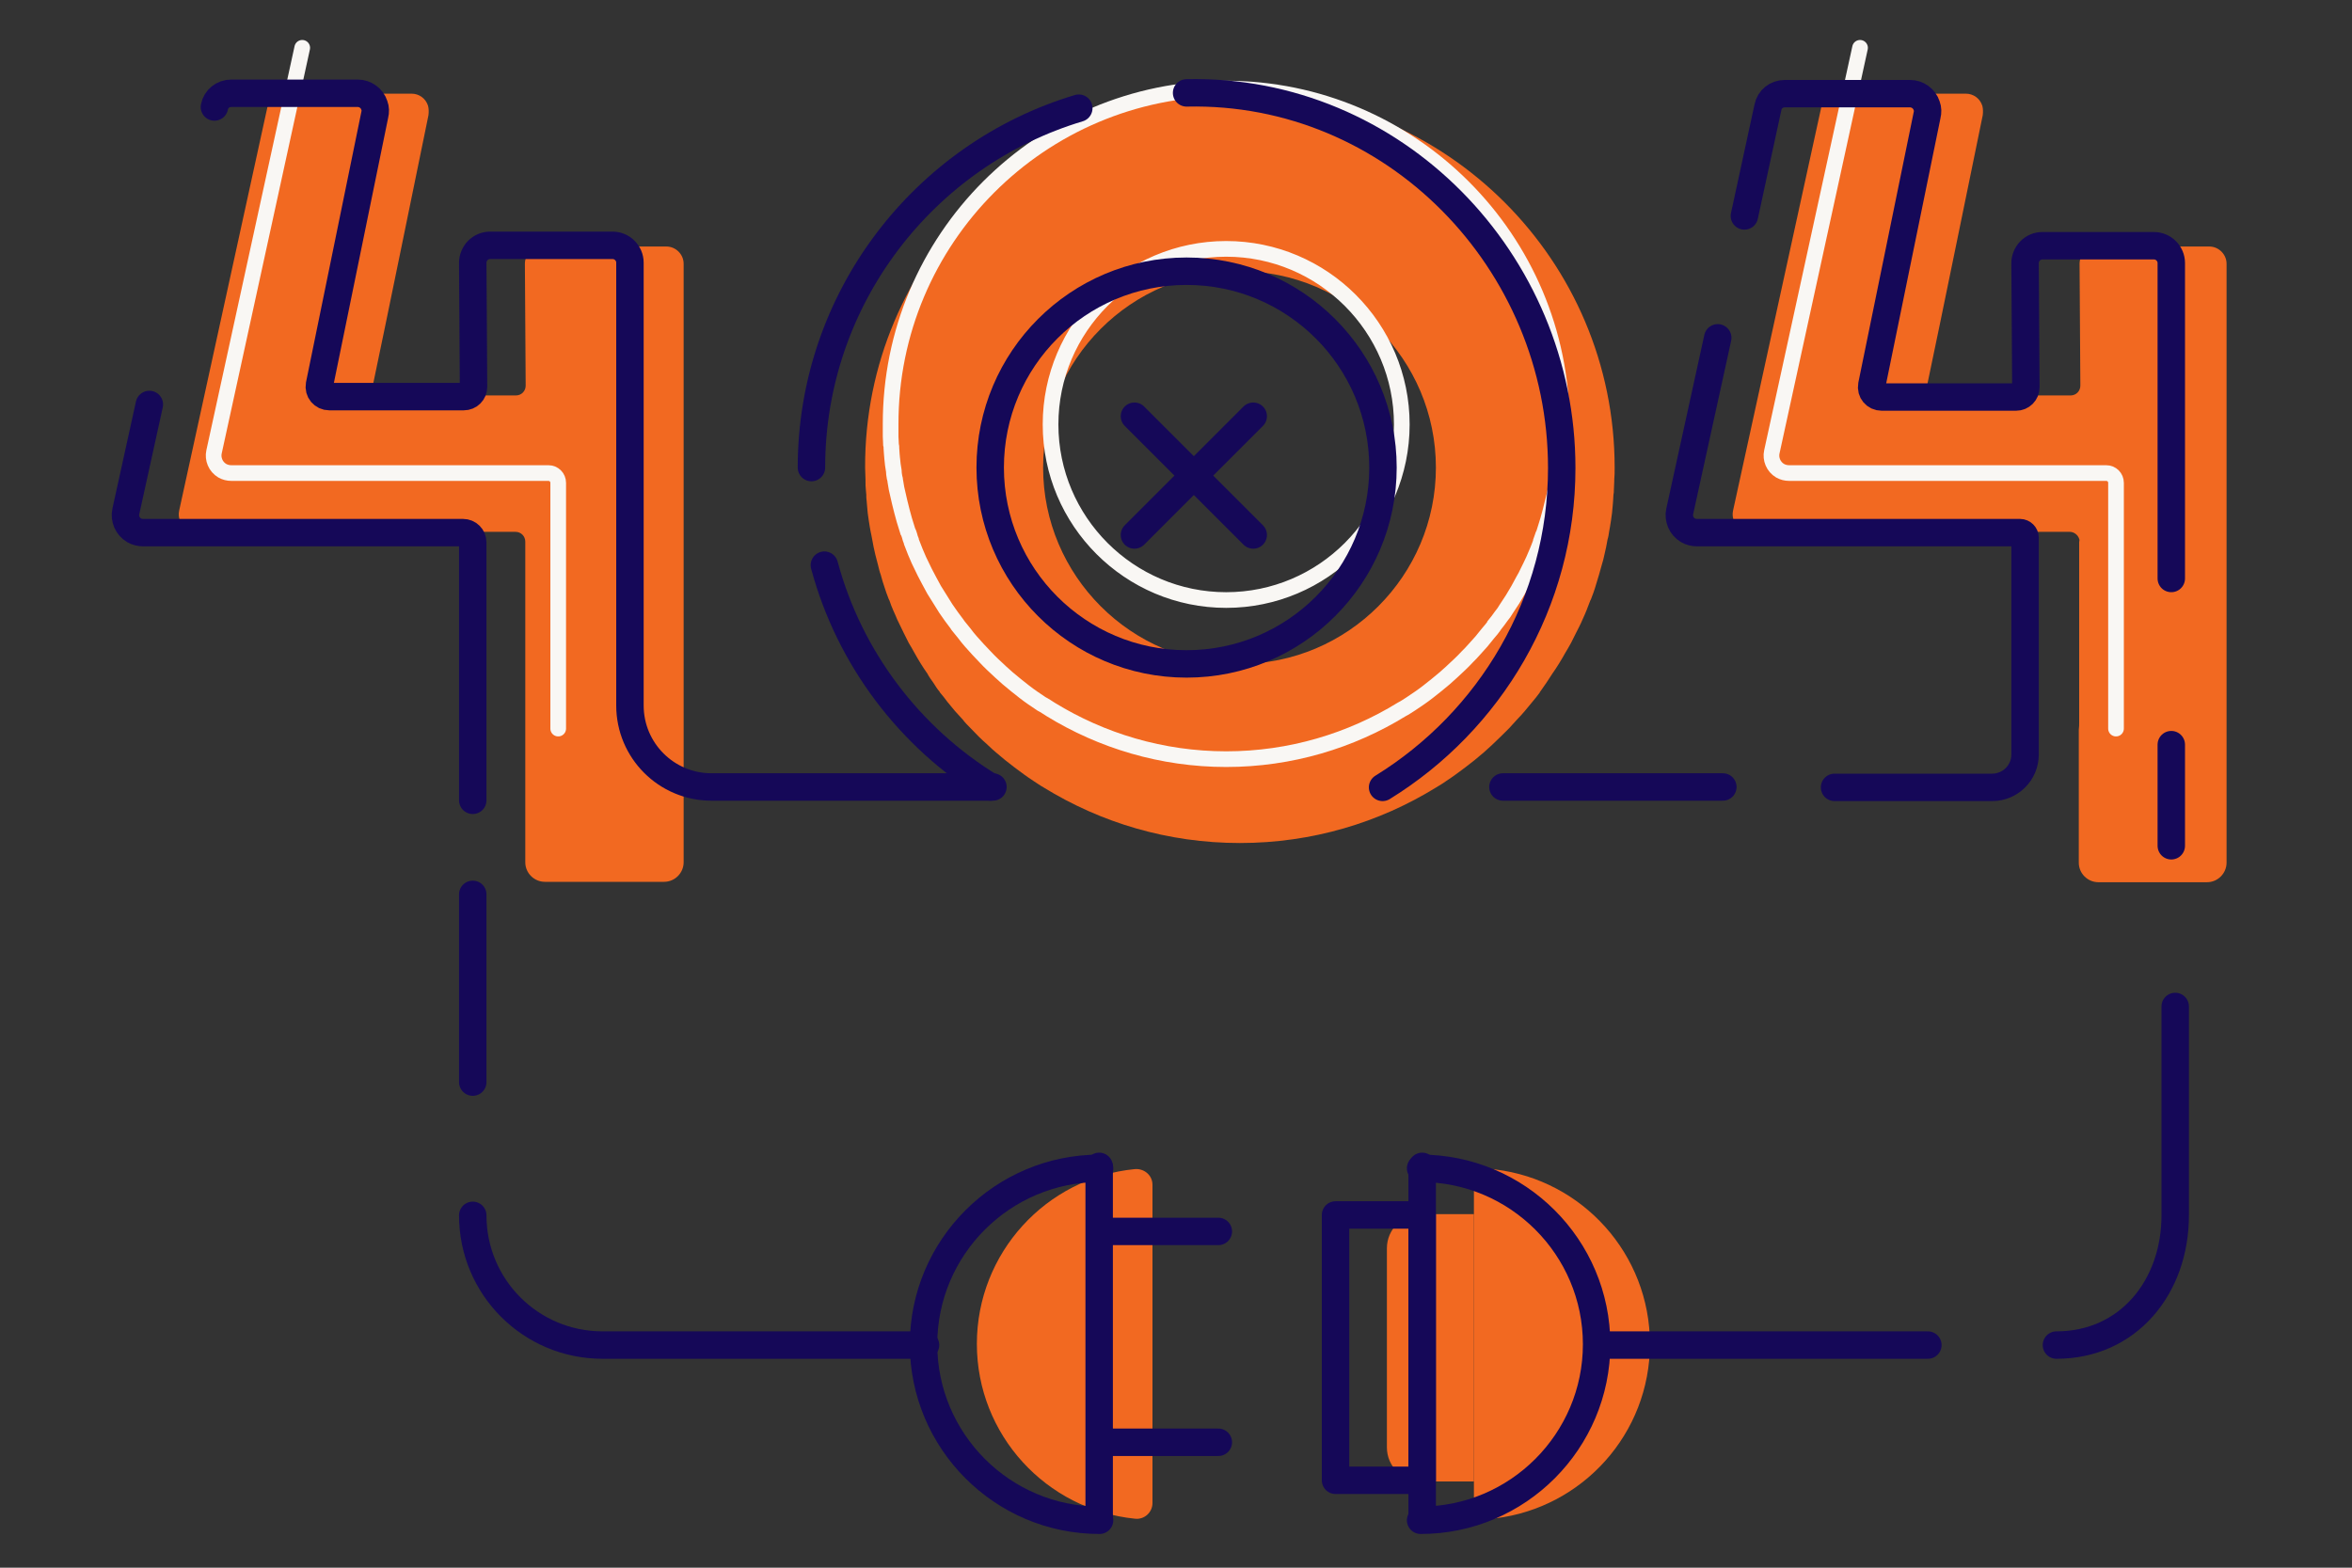 <?xml version="1.0" encoding="utf-8"?>
<!-- Generator: Adobe Illustrator 24.1.2, SVG Export Plug-In . SVG Version: 6.00 Build 0)  -->
<svg version="1.1" id="Layer_1" xmlns="http://www.w3.org/2000/svg" xmlns:xlink="http://www.w3.org/1999/xlink" x="0px" y="0px"
	 viewBox="0 0 600 400" style="enable-background:new 0 0 600 400;" xml:space="preserve">
<rect x="0" y="0" width="600" height="400" fill="#333333" stroke="none"/>
<style type="text/css">
	.st0{fill:#F26921;}
	.st1{fill:none;stroke:#F9F7F4;stroke-width:4;stroke-linecap:round;stroke-miterlimit:10;}
	.st2{fill:none;stroke:#150858;stroke-width:7;stroke-linecap:round;stroke-linejoin:round;stroke-miterlimit:10;}
</style>
<g>
	<g>
		<g>
			<g>
				<g>
					<path class="st0" d="M376,309.8V378h-13.5c-4.8,0-8.7-3.9-8.7-8.7v-50.8c0-4.8,3.9-8.7,8.7-8.7H376z"/>
					<path class="st0" d="M376,303.3c0-2.9,2.6-5.3,5.5-4.9c22.2,2.7,39.4,21.6,39.4,44.5s-17.2,41.8-39.4,44.5
						c-2.9,0.4-5.5-2-5.5-4.9V378v-68.2V303.3z"/>
				</g>
				<path class="st0" d="M294,302.3v81.2c0,2.4-2.1,4.3-4.5,4c-22.6-2.3-40.3-21.4-40.3-44.6s17.7-42.4,40.3-44.6
					C291.9,298.1,294,299.9,294,302.3z"/>
			</g>
			<g>
				<path class="st0" d="M316.2,23.6c52.8,0,95.7,42.9,95.7,95.7c0,1.1,0,2.1-0.1,3.1c0,0.1,0,0.2,0,0.4c0,0.8-0.1,1.5-0.1,2.3
					c0,0.4,0,0.7-0.1,1.1c0,0.6-0.1,1.1-0.1,1.7c0,0.4-0.1,0.8-0.1,1.2c-0.1,1.2-0.2,2.3-0.4,3.5c-0.1,0.6-0.2,1.3-0.3,1.9
					c-0.1,0.4-0.1,0.7-0.2,1.1c-0.1,0.7-0.2,1.4-0.4,2c-0.2,1.3-0.5,2.6-0.8,3.9c-0.2,0.9-0.4,1.8-0.7,2.7c-0.2,0.8-0.5,1.7-0.7,2.5
					c-0.3,1.1-0.7,2.2-1,3.3c-0.1,0.4-0.3,0.8-0.4,1.2c-0.2,0.6-0.4,1.1-0.6,1.6c-0.1,0.2-0.1,0.3-0.2,0.4c-0.3,0.9-0.7,1.7-1,2.6
					c-0.3,0.8-0.7,1.6-1,2.3c-0.5,1.2-1.1,2.3-1.7,3.5c-0.4,0.8-0.8,1.6-1.2,2.4c-0.5,0.9-1,1.8-1.5,2.6c-1,1.8-2.1,3.6-3.3,5.3
					c-0.5,0.8-1,1.5-1.5,2.3s-1.1,1.5-1.6,2.3c-0.1,0.1-0.1,0.1-0.1,0.2c-0.6,0.8-1.2,1.6-1.9,2.4c-0.6,0.8-1.3,1.5-1.9,2.3
					c-0.6,0.7-1.3,1.5-2,2.2l0,0c-0.7,0.7-1.3,1.5-2,2.2l0,0c-1.4,1.4-2.8,2.8-4.3,4.2l-0.1,0.1c-0.7,0.6-1.4,1.3-2.1,1.9
					c-1.5,1.3-3.1,2.6-4.7,3.8s-3.2,2.4-4.9,3.5c-0.8,0.6-1.7,1.1-2.5,1.6l0,0c-14.6,9-31.7,14.2-50.1,14.2s-35.5-5.2-50.1-14.2l0,0
					c-0.9-0.5-1.7-1.1-2.5-1.6c-1.7-1.1-3.3-2.3-4.9-3.5s-3.2-2.5-4.7-3.8c-0.7-0.6-1.4-1.2-2.1-1.9l-0.1-0.1
					c-1.5-1.3-2.9-2.7-4.3-4.2l0,0c-0.7-0.7-1.4-1.4-2-2.2l0,0c-0.7-0.7-1.3-1.5-2-2.2c-0.6-0.8-1.3-1.5-1.9-2.3
					c-0.6-0.8-1.2-1.6-1.9-2.4c0-0.1-0.1-0.1-0.1-0.2c-0.6-0.7-1.1-1.5-1.6-2.3c-0.5-0.7-1.1-1.5-1.5-2.3c-1.2-1.7-2.3-3.5-3.3-5.3
					c-0.5-0.9-1-1.8-1.5-2.6c-0.4-0.8-0.8-1.6-1.2-2.4c-0.6-1.2-1.1-2.3-1.7-3.5c-0.3-0.8-0.7-1.6-1-2.3c-0.4-0.9-0.7-1.7-1-2.6
					c-0.1-0.1-0.1-0.3-0.2-0.4c-0.2-0.5-0.4-1.1-0.6-1.6c-0.1-0.4-0.3-0.8-0.4-1.2c-0.4-1.1-0.7-2.2-1-3.3c-0.3-0.8-0.5-1.7-0.7-2.5
					c-0.2-0.9-0.5-1.8-0.7-2.7c-0.3-1.3-0.6-2.6-0.8-3.9c-0.1-0.7-0.3-1.4-0.4-2c-0.1-0.4-0.1-0.7-0.2-1.1c-0.1-0.6-0.2-1.3-0.3-1.9
					c-0.2-1.1-0.3-2.3-0.4-3.5c0-0.4-0.1-0.8-0.1-1.2c-0.1-0.6-0.1-1.1-0.1-1.7c0-0.4-0.1-0.7-0.1-1.1c-0.1-0.7-0.1-1.5-0.1-2.3
					c0-0.1,0-0.2,0-0.4c0-1-0.1-2.1-0.1-3.1C220.5,66.5,263.5,23.6,316.2,23.6z M366.3,119.3c0-27.6-22.5-50.1-50.1-50.1
					s-50.1,22.5-50.1,50.1s22.5,50.1,50.1,50.1S366.3,146.9,366.3,119.3z"/>
				<path class="st0" d="M530.4,137.5c-0.3-1-1.3-1.8-2.4-1.8c-13.1,0-73.8,0-81.5,0c-0.8,0-1.6-0.2-2.3-0.6c-1.7-1-2.5-3-2.1-4.8
					l22.5-102.9c0.4-2,2.2-3.5,4.3-3.5h32.6c1.9,0,3.6,1.2,4.2,3.1c0.2,0.8,0.2,1.6,0.1,2.4c-1.4,6.8-11.4,55.8-14.1,68.5
					c-0.3,1.6,0.9,3,2.5,3h34c1.4,0,2.5-1.1,2.5-2.5l-0.2-31.1c0-1.2,0.5-2.3,1.3-3.1c0.8-0.8,2-1.3,3.1-1.3h28.7
					c2.4,0,4.4,2,4.4,4.4v152.8c0,2.7-2.2,5-5,5h-27.7c-2.7,0-5-2.2-5-5v-33.9c0.1-0.7,0.1-1.3,0.1-2v-45.9
					C530.5,138,530.5,137.7,530.4,137.5z"/>
				<path class="st0" d="M174.4,180v40c0,2.7-2.2,5-5,5H139c-2.7,0-5-2.2-5-5v-19.2v-62.6c0-1.4-1.1-2.5-2.5-2.5H50.1
					c-0.8,0-1.6-0.2-2.3-0.6c-1.7-1-2.5-3-2.1-4.8L68.2,27.4c0.4-2,2.2-3.5,4.3-3.5H105c1.9,0,3.6,1.2,4.2,3.1
					c0.2,0.8,0.2,1.6,0.1,2.4c-1.4,6.8-11.4,55.8-14.1,68.5c-0.3,1.6,0.9,3,2.4,3h34c1.4,0,2.5-1.1,2.5-2.5l-0.2-31.1
					c0-1.2,0.5-2.3,1.3-3.1c0.8-0.8,2-1.3,3.1-1.3H170c2.4,0,4.4,2,4.4,4.4v45V180z"/>
			</g>
		</g>
	</g>
	<g>
		<path class="st1" d="M312.7,22.6c47.2,0,85.7,38.4,85.7,85.7c0,0.9,0,1.9,0,2.8c0,0.1,0,0.2,0,0.3c0,0.7,0,1.4-0.1,2
			c0,0.3,0,0.7-0.1,1c0,0.5-0.1,1-0.1,1.5c0,0.4-0.1,0.7-0.1,1.1c-0.1,1-0.2,2.1-0.4,3.1c-0.1,0.6-0.2,1.2-0.2,1.7
			c0,0.3-0.1,0.7-0.2,1c-0.1,0.6-0.2,1.2-0.3,1.8c-0.2,1.2-0.5,2.3-0.8,3.5c-0.2,0.8-0.4,1.6-0.6,2.4c-0.2,0.8-0.4,1.5-0.6,2.2
			c-0.3,1-0.6,2-0.9,2.9c-0.1,0.3-0.2,0.7-0.4,1c-0.2,0.5-0.3,1-0.5,1.5c0,0.1-0.1,0.3-0.1,0.4c-0.3,0.8-0.6,1.6-0.9,2.3
			s-0.6,1.4-0.9,2.1c-0.5,1.1-1,2.1-1.5,3.1c-0.3,0.7-0.7,1.4-1.1,2.1c-0.4,0.8-0.9,1.6-1.3,2.4c-0.9,1.6-1.9,3.2-3,4.8
			c-0.4,0.7-0.9,1.4-1.4,2c-0.5,0.7-1,1.4-1.5,2c0,0.1-0.1,0.1-0.1,0.2c-0.5,0.7-1.1,1.4-1.7,2.1c-0.6,0.7-1.1,1.4-1.7,2.1
			c-0.6,0.7-1.2,1.3-1.8,2l0,0c-0.6,0.7-1.2,1.3-1.8,1.9l0,0c-1.2,1.3-2.5,2.5-3.8,3.7l-0.1,0.1c-0.6,0.6-1.3,1.1-1.9,1.7
			c-1.4,1.2-2.8,2.3-4.2,3.4c-1.4,1.1-2.9,2.1-4.4,3.1c-0.8,0.5-1.5,1-2.3,1.4l0,0c-13,8-28.4,12.7-44.8,12.7S281,189,268,181l0,0
			c-0.8-0.5-1.5-1-2.3-1.4c-1.5-1-3-2-4.4-3.1s-2.8-2.2-4.2-3.4c-0.6-0.6-1.3-1.1-1.9-1.7l-0.1-0.1c-1.3-1.2-2.6-2.4-3.8-3.7l0,0
			c-0.6-0.6-1.2-1.3-1.8-1.9l0,0c-0.6-0.7-1.2-1.3-1.8-2s-1.2-1.4-1.7-2.1c-0.6-0.7-1.1-1.4-1.7-2.1c0,0-0.1-0.1-0.1-0.2
			c-0.5-0.7-1-1.3-1.5-2s-0.9-1.3-1.4-2c-1-1.6-2-3.2-3-4.8c-0.4-0.8-0.9-1.6-1.3-2.4c-0.4-0.7-0.7-1.4-1.1-2.1
			c-0.5-1-1-2.1-1.5-3.1c-0.3-0.7-0.6-1.4-0.9-2.1c-0.3-0.8-0.6-1.5-0.9-2.3c0-0.1-0.1-0.2-0.1-0.4c-0.2-0.5-0.4-1-0.5-1.5
			c-0.1-0.3-0.2-0.7-0.4-1c-0.3-1-0.6-1.9-0.9-2.9c-0.2-0.7-0.4-1.5-0.6-2.2c-0.2-0.8-0.4-1.6-0.6-2.4c-0.3-1.2-0.5-2.3-0.8-3.5
			c-0.1-0.6-0.2-1.2-0.3-1.8c0-0.3-0.1-0.7-0.2-1c-0.1-0.6-0.2-1.2-0.2-1.7c-0.2-1-0.3-2.1-0.4-3.1c0-0.4-0.1-0.7-0.1-1.1
			c0-0.5-0.1-1-0.1-1.5c0-0.3,0-0.7-0.1-1c0-0.7-0.1-1.3-0.1-2c0-0.1,0-0.2,0-0.3c0-0.9,0-1.9,0-2.8C227.1,61,265.5,22.6,312.7,22.6
			z M357.6,108.3c0-24.7-20.1-44.8-44.8-44.8c-24.7,0-44.8,20.1-44.8,44.8s20.1,44.8,44.8,44.8S357.6,133,357.6,108.3z"/>
		<path class="st1" d="M77.1,12.2L54.6,115.3c-0.4,1.8,0.4,3.8,2.1,4.8c0.7,0.4,1.5,0.6,2.3,0.6c7.7,0,80.9,0,80.9,0
			c1.4,0,2.5,1.1,2.5,2.5v62.7"/>
		<path class="st1" d="M474.5,12.2L452,115.3c-0.4,1.8,0.4,3.8,2.1,4.8c0.7,0.4,1.5,0.6,2.3,0.6c7.7,0,80.9,0,80.9,0
			c1.4,0,2.5,1.1,2.5,2.5v62.7"/>
	</g>
	<g>
		<g>
			<g>
				<path class="st2" d="M280.5,298.1c-24.7,0-44.9,20.1-44.9,44.9c0,24.7,20.1,44.9,44.9,44.9"/>
				<path class="st2" d="M280.5,298.1"/>
				<line class="st2" x1="280.4" y1="297.6" x2="280.4" y2="387.4"/>
			</g>
			<g>
				<line class="st2" x1="283.1" y1="314.2" x2="310.8" y2="314.2"/>
				<line class="st2" x1="283.1" y1="368" x2="310.8" y2="368"/>
			</g>
		</g>
		<g>
			<ellipse class="st2" cx="302.7" cy="119.3" rx="50.1" ry="50.1"/>
			<g>
				<line class="st2" x1="289.4" y1="106.2" x2="319.7" y2="136.5"/>
				<line class="st2" x1="289.4" y1="136.5" x2="319.7" y2="106.2"/>
			</g>
		</g>
		<g>
			<path class="st2" d="M252.6,200.9"/>
			<path class="st2" d="M120.6,310.1c0,18.3,14.8,33.1,33.1,33.1h82.4"/>
			<line class="st2" x1="120.6" y1="228.2" x2="120.6" y2="276.1"/>
			<path class="st2" d="M38.1,103.2l-6,27.3c-0.4,1.8,0.4,3.8,2.1,4.8c0.7,0.4,1.5,0.6,2.3,0.6c7.7,0,81.6,0,81.6,0
				c1.4,0,2.5,1.1,2.5,2.5v65.8"/>
			<path class="st2" d="M253.3,200.8H212h-18.8h-11.7c-11.5,0-20.8-9.3-20.8-20.8V67c0-2.4-2-4.4-4.4-4.4H125
				c-1.2,0-2.3,0.5-3.1,1.3c-0.8,0.8-1.3,2-1.3,3.1l0.2,31.7c0,1.4-1.1,2.5-2.5,2.5H84c-1.6,0-2.8-1.4-2.5-3
				c2.6-12.7,12.7-62.1,14.1-68.9c0.2-0.8,0.2-1.6-0.1-2.4c-0.6-1.9-2.4-3.1-4.2-3.1H59c-2.1,0-3.9,1.4-4.3,3.5"/>
			<path class="st2" d="M210.3,144.2c6.4,23.8,21.8,44,42.4,56.6"/>
			<path class="st2" d="M275.2,27.6C235.8,39.4,207,76.1,207,119.3"/>
			<path class="st2" d="M352.7,200.9c27.4-16.9,45.7-47.1,45.7-81.5c0-52.8-42.9-96.9-95.7-95.7"/>
			<path class="st2" d="M352.7,200.9"/>
			<path class="st2" d="M352.8,200.8"/>
			<line class="st2" x1="439.5" y1="200.8" x2="383.4" y2="200.8"/>
			<path class="st2" d="M438.2,86.2l-9.7,44.3c-0.4,1.8,0.4,3.8,2.1,4.8c0.7,0.4,1.5,0.6,2.3,0.6c7.7,0,82.4,0,82.4,0
				c0.7,0,1.3,0.6,1.3,1.3v55.3c0,4.7-3.8,8.4-8.4,8.4H468"/>
			<path class="st2" d="M553.9,147.6V67.1c0-2.4-2-4.4-4.4-4.4H521c-1.2,0-2.3,0.5-3.1,1.3s-1.3,2-1.3,3.1l0.2,31.7
				c0,1.4-1.1,2.5-2.5,2.5H480c-1.6,0-2.8-1.4-2.5-3c2.6-12.7,12.7-62.1,14.1-68.9c0.2-0.8,0.2-1.6-0.1-2.4
				c-0.6-1.9-2.4-3.1-4.2-3.1h-32c-2.1,0-3.9,1.4-4.3,3.5l-6,27.7"/>
			<line class="st2" x1="553.9" y1="215.8" x2="553.9" y2="190"/>
			<path class="st2" d="M524.6,343.2c18.3,0,30.3-14.8,30.3-33.1v-53.3"/>
			<line class="st2" x1="409.8" y1="343.2" x2="491.8" y2="343.2"/>
		</g>
		<g>
			<g>
				<path class="st2" d="M362.4,298.1c24.7,0,44.9,20.1,44.9,44.9c0,24.7-20.1,44.9-44.9,44.9"/>
				<path class="st2" d="M362.4,298.1"/>
				<line class="st2" x1="362.8" y1="297.6" x2="362.8" y2="387.4"/>
			</g>
			<rect x="340.7" y="310" class="st2" width="22.1" height="67.7"/>
		</g>
	</g>
</g>
</svg>
